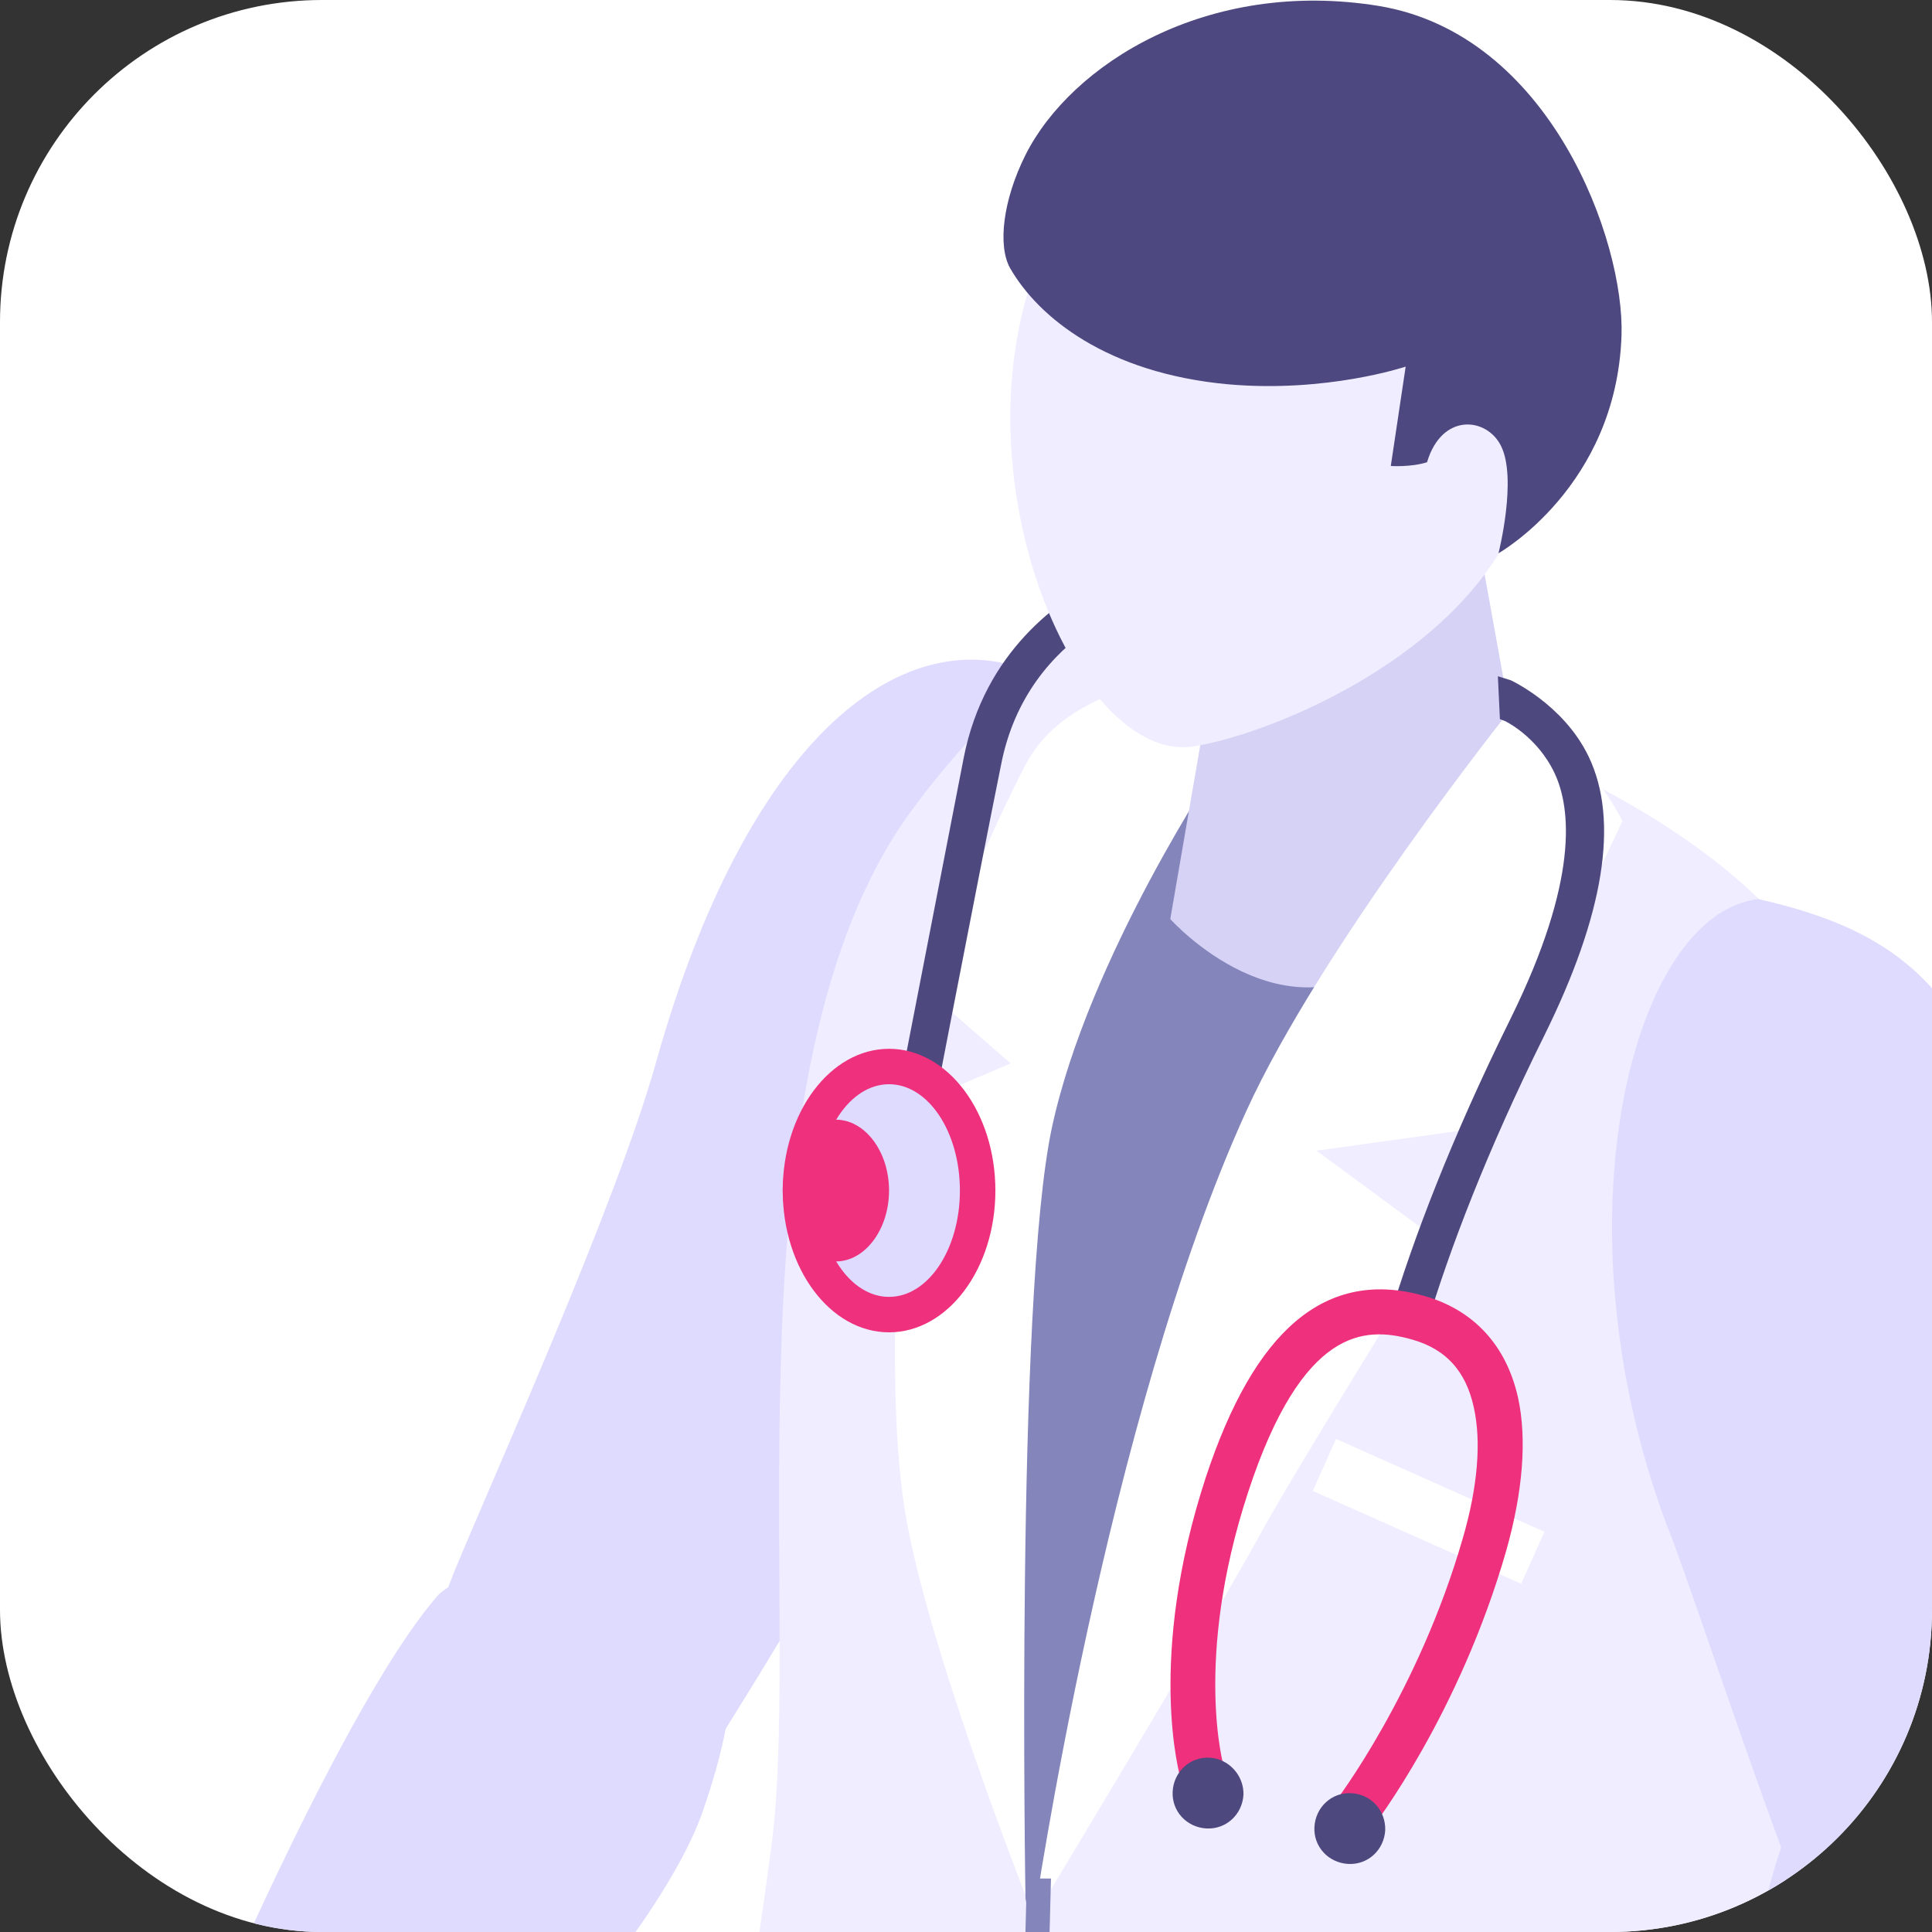 <svg width="72" height="72" viewBox="0 0 72 72" fill="none" xmlns="http://www.w3.org/2000/svg">
<rect x="0" y="0" width="72" height="72" fill="#333333" stroke="none"/>
<g clip-path="url(#clip0_1444_919)">
<rect width="72" height="72" rx="12" fill="white"/>
<path d="M6.426 78.596C8.506 82.086 14.373 82.642 14.373 82.642C14.373 82.642 24.242 73.114 26.193 67.496C28.145 61.879 27.013 60.042 26.323 57.19C26.154 56.539 17.544 58.057 16.3 59.477C12.421 63.951 6.426 78.596 6.426 78.596Z" fill="#DFDBFF"/>
<path d="M38.285 24.972C33.502 23.163 27.809 27.622 24.454 39.571C22.953 44.936 18.362 55.08 16.921 58.592C13.041 68.044 22.819 71.796 25.493 67.009C27.902 62.73 33.023 55.983 34.932 47.356C35.255 39.682 44.258 29.539 38.285 24.972Z" fill="#DFDBFF"/>
<path d="M66.589 70.094C64.928 61.894 69.46 50.269 68.786 40.754C69.547 32.831 56.52 27.918 56.52 27.918L43.632 20.617C43.632 20.617 37.663 25.167 33.961 30.218C26.92 39.82 29.861 59.818 28.771 68.624C28.201 73.26 21.367 118.603 21.367 118.603C21.367 118.603 39.532 136.093 55.846 128.671C61.035 126.319 75.809 116.942 75.809 116.942C75.809 116.942 68.249 78.277 66.589 70.094Z" fill="#EFEDFF"/>
<path d="M38.234 28.472C37.144 30.496 34.428 36.811 34.428 36.811L37.663 39.63L33.805 41.274C33.805 41.274 32.785 51.36 33.805 56.775C34.826 62.189 38.545 71.462 38.545 71.462C38.545 71.462 41.383 39.803 42.178 35.617C42.974 31.43 46.002 29.822 46.002 29.822L45.119 25.168C45.085 25.168 39.998 25.168 38.234 28.472Z" fill="white"/>
<path d="M45.465 28.385C45.465 28.385 40.569 35.651 39.203 42.017C37.836 48.383 38.217 70.752 38.217 70.752L38.511 72.274C38.511 72.274 44.756 48.055 47.749 43.072C50.724 38.107 54.271 33.488 54.271 33.488L45.465 28.385Z" fill="#8485BB"/>
<path d="M34.117 43.523L33.234 43.349C33.234 43.349 35.328 32.572 36.158 28.299C36.919 24.406 39.653 22.538 41.21 21.759C42.005 21.362 43.355 20.877 43.839 21.102L43.441 21.915C43.061 21.915 38.078 23.178 37.058 28.472C36.193 32.745 34.117 43.523 34.117 43.523Z" fill="#4D497F" stroke="#4D497F" stroke-width="0.5"/>
<path d="M45.066 25.825L43.613 34.25C43.613 34.25 47.904 39.059 52.108 35.461C56.311 31.863 56.917 30.202 56.917 30.202L54.841 18.715L45.066 25.825Z" fill="#D6D2F5"/>
<path d="M56 6.086C53.215 2.539 45.205 -0.454 39.998 7.262C34.531 15.358 39.704 28.593 44.496 27.814C47.177 27.382 53.215 24.942 55.862 20.617C58.837 15.756 58.163 8.854 56 6.086Z" fill="#EFEDFF"/>
<path d="M37.645 9.996C38.701 11.83 41.261 13.906 45.759 14.321C49.444 14.649 52.385 13.663 52.385 13.663L51.831 17.366C51.831 17.366 52.575 17.417 53.181 17.227C53.734 15.376 55.395 15.549 55.931 16.604C56.554 17.815 55.845 20.618 55.845 20.618C55.845 20.618 60.239 18.144 60.429 12.504C60.55 8.992 57.782 1.277 51.381 0.221C44.98 -0.816 39.912 2.401 38.216 5.775C37.369 7.47 37.178 9.165 37.645 9.996Z" fill="#4D4980"/>
<path d="M56.26 26.482C56.26 26.482 49.236 35.288 46.451 41.395C41.243 52.813 38.527 71.479 38.527 71.479C38.527 71.479 45.032 60.701 46.987 57.138C48.423 54.525 53.595 46.221 53.595 46.221L49.063 42.883L55.049 42.052L60.463 30.6C60.446 30.582 59.218 27.849 56.26 26.482Z" fill="white"/>
<path d="M36.053 128.1L35.102 127.685C35.119 127.374 37.714 96.788 37.783 91.148C37.852 85.491 38.267 70.112 38.267 70.008H39.167C39.167 70.094 38.752 85.491 38.683 91.165C38.613 96.84 36.07 127.789 36.053 128.1Z" fill="#8485BB"/>
<path d="M33.132 49.652C35.321 49.652 37.095 47.287 37.095 44.369C37.095 41.451 35.321 39.086 33.132 39.086C30.944 39.086 29.17 41.451 29.17 44.369C29.17 47.287 30.944 49.652 33.132 49.652Z" fill="#EE307D"/>
<path d="M33.132 48.331C34.591 48.331 35.773 46.557 35.773 44.369C35.773 42.18 34.591 40.406 33.132 40.406C31.673 40.406 30.49 42.18 30.49 44.369C30.49 46.557 31.673 48.331 33.132 48.331Z" fill="#DFDBFF"/>
<path d="M33.132 44.368C33.132 45.819 32.236 47.01 31.151 47.01C30.043 47.01 29.17 45.819 29.17 44.368C29.17 42.917 30.066 41.727 31.151 41.727C32.236 41.727 33.132 42.917 33.132 44.368Z" fill="#EE307D"/>
<path d="M58.976 28.297C58.076 26.429 56.156 25.547 56.087 25.529L56.139 26.619C56.191 26.637 57.471 27.242 58.163 28.712C58.82 30.114 59.08 32.882 56.519 38.072C54.288 42.587 52.904 46.254 52.022 49.178C52.264 49.195 52.506 49.247 52.731 49.351C52.471 49.247 52.471 49.23 52.748 49.282C52.817 49.282 52.869 49.334 52.921 49.351C53.786 46.479 55.153 42.864 57.333 38.469C59.53 34.023 60.083 30.598 58.976 28.297Z" fill="#4D497F" stroke="#4D497F" stroke-width="0.5"/>
<path d="M56.691 59.023L48.924 55.563L49.789 53.625L57.556 57.085L56.691 59.023Z" fill="white"/>
<path d="M50.896 68.018L49.962 67.292C49.996 67.257 53.093 63.174 54.754 57.396C55.325 55.441 55.463 53.711 55.169 52.397C54.858 50.961 54.045 50.061 52.695 49.681C50.775 49.127 48.318 49.3 46.277 55.528C44.201 61.86 45.36 65.908 45.377 65.942L44.253 66.271C44.201 66.098 42.99 61.825 45.17 55.147C46.969 49.698 49.529 47.535 53.024 48.539C54.771 49.041 55.913 50.286 56.328 52.137C56.657 53.642 56.501 55.562 55.896 57.708C54.166 63.745 51.035 67.845 50.896 68.018Z" fill="#EE307D" stroke="#EE307D" stroke-width="0.5"/>
<path d="M46.34 66.888C46.297 67.622 45.691 68.184 44.956 68.141C44.221 68.098 43.658 67.493 43.702 66.758C43.745 66.023 44.35 65.461 45.086 65.504C45.8 65.547 46.362 66.174 46.34 66.888Z" fill="#4D497F"/>
<path d="M51.623 68.21C51.58 68.945 50.974 69.507 50.239 69.463C49.504 69.42 48.941 68.815 48.985 68.08C49.028 67.345 49.634 66.783 50.369 66.827C51.104 66.87 51.645 67.475 51.623 68.21Z" fill="#4D497F"/>
<path d="M78.334 53.366C74.199 39.526 73.784 35.374 65.532 33.506C60.809 34.042 57.903 45.564 62.106 56.809C62.66 58.123 64.667 64.213 66.379 68.849C65.22 72.257 64.563 77.274 63.715 81.149C62.106 88.467 62.106 88.467 62.106 88.467L71.466 94.868C71.466 94.868 81.88 76.894 82.001 70.614C82.036 64.057 79.769 58.158 78.334 53.366Z" fill="#DFDBFF"/>
</g>
<defs>
<clipPath id="clip0_1444_919">
<rect width="72" height="72" rx="12" fill="white"/>
</clipPath>
</defs>
</svg>
